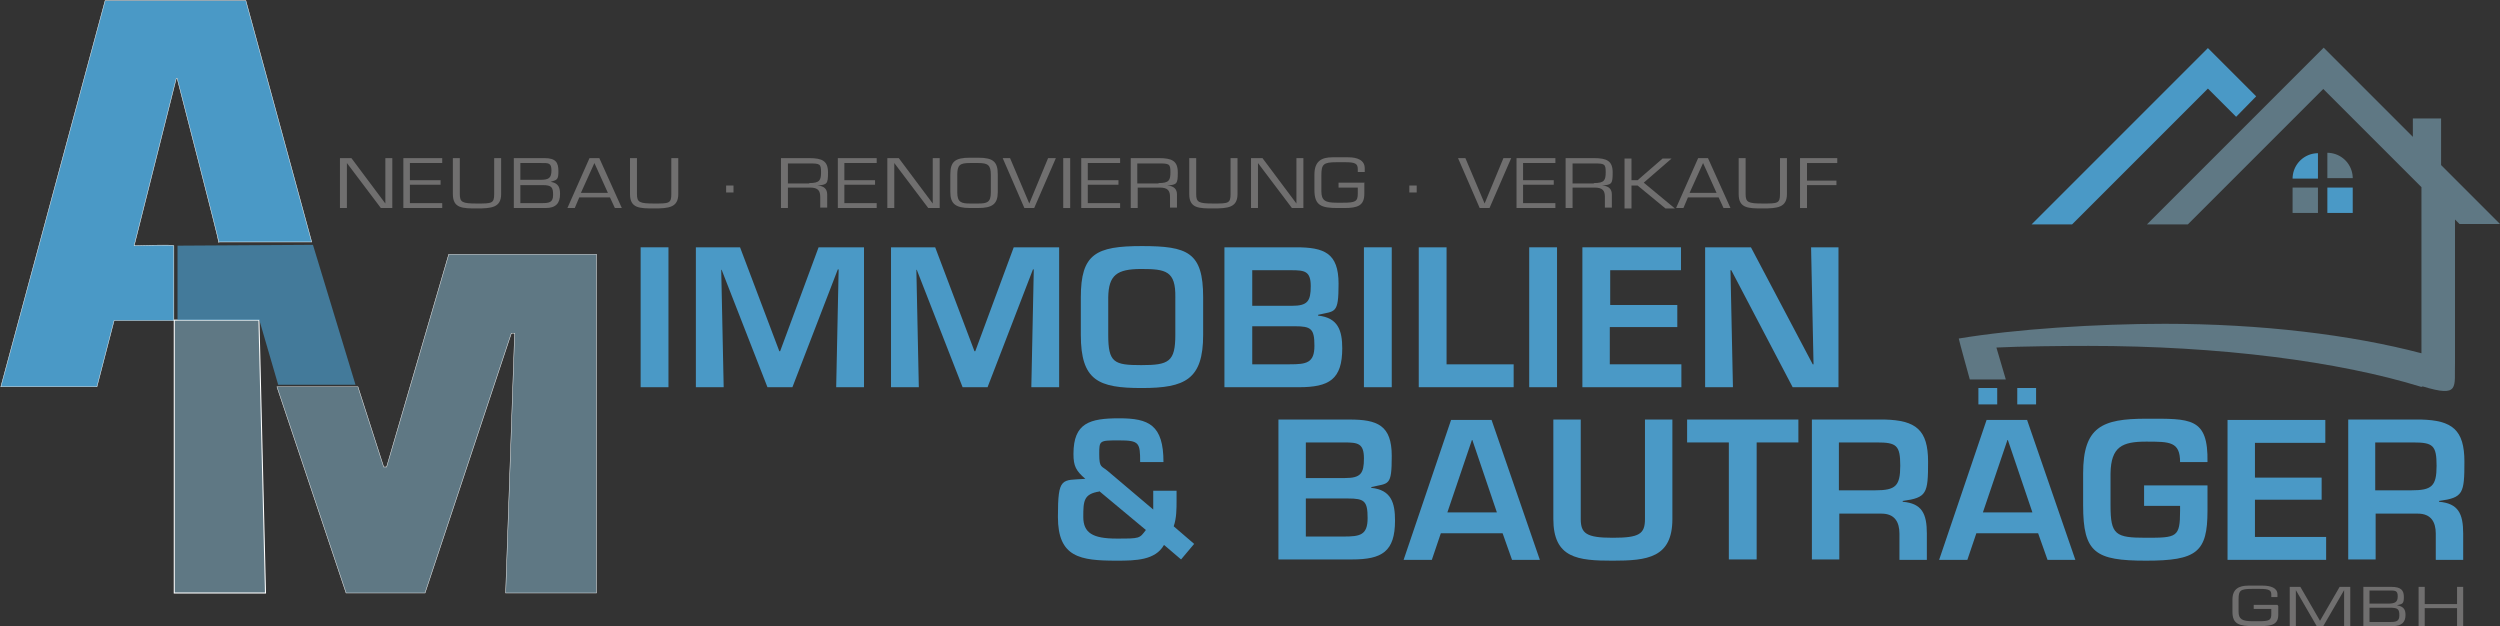 <svg id="Gruppe_112" data-name="Gruppe 112" xmlns="http://www.w3.org/2000/svg" xmlns:xlink="http://www.w3.org/1999/xlink" width="1677.339" height="420.092" viewBox="0 0 1677.339 420.092">
  <rect x="0" y="0" width="1677.339" height="420.092" fill="#333333" stroke="none"/>
  <defs>
    <clipPath id="clip-path">
      <rect id="Rechteck_93" data-name="Rechteck 93" width="1677.339" height="420.092" fill="none"/>
    </clipPath>
    <clipPath id="clip-path-3">
      <rect id="Rechteck_91" data-name="Rechteck 91" width="119.399" height="93.872" fill="none"/>
    </clipPath>
  </defs>
  <g id="Gruppe_111" data-name="Gruppe 111" clip-path="url(#clip-path)">
    <path id="Pfad_89" data-name="Pfad 89" d="M647.286,44.139l-13.45,13.724L614.9,38.924l-91.128,91.127H496.6L614.9,11.75Z" transform="translate(866.463 20.501)" fill="#4a99c6"/>
    <g id="Gruppe_110" data-name="Gruppe 110">
      <g id="Gruppe_109" data-name="Gruppe 109" clip-path="url(#clip-path)">
        <path id="Pfad_90" data-name="Pfad 90" d="M789.508,239.194h-.549c-55.171-17.018-134.77-27.448-223.153-27.448-17.018,0-45.564.274-61.758,1.1.549,1.921,5.764,19.488,6.313,21.409H486.207c-1.1-4.117-6.588-23.605-7.411-27.448,37.6-6.313,92.5-9.881,138.064-9.881,65.326,0,125.438,7.411,172.374,19.763V105.248L723.358,39.373l-3.019,3.019,3.019-3.019-90.853,90.853H605.057L723.633,11.65l59.837,59.837V59.135h18.939V90.426l39.525,39.525H814.76l-3.019-3.019v95.794c-.549,16.743,3.568,23.88-21.684,16.194Z" transform="translate(835.405 20.327)" fill="#5f7884"/>
        <path id="Pfad_91" data-name="Pfad 91" d="M568.9,37.35a17.1,17.1,0,0,1,17.018,17.018H568.9Z" transform="translate(992.612 65.168)" fill="#5f7884"/>
        <rect id="Rechteck_83" data-name="Rechteck 83" width="17.018" height="17.018" transform="translate(1538.177 125.849)" fill="#5f7884"/>
        <rect id="Rechteck_84" data-name="Rechteck 84" width="17.018" height="17.018" transform="translate(1561.508 125.849)" fill="#4a99c6"/>
        <path id="Pfad_92" data-name="Pfad 92" d="M560.4,54.468A17.1,17.1,0,0,1,577.414,37.45V54.468Z" transform="translate(977.781 65.343)" fill="#4a99c6"/>
        <rect id="Rechteck_85" data-name="Rechteck 85" width="18.665" height="93.872" transform="translate(429.825 165.923)" fill="#4a99c6"/>
        <path id="Pfad_93" data-name="Pfad 93" d="M234.6,154.322H218.13L187.388,75.546h-.275l1.647,78.776H170.1V60.45H199.74l26.35,69.718h.549l25.8-69.718h30.467v93.872H264.243l1.647-79.05h-.549l-30.467,79.05Z" transform="translate(296.784 105.473)" fill="#4a99c6"/>
        <path id="Pfad_94" data-name="Pfad 94" d="M282.3,154.322H265.83L235.088,75.546h-.274l1.647,78.776H217.8V60.45H247.44l26.35,69.718h.549l25.8-69.718h30.467v93.872H311.943l1.647-79.05h-.549l-30.467,79.05Z" transform="translate(380.011 105.473)" fill="#4a99c6"/>
        <path id="Pfad_95" data-name="Pfad 95" d="M346.266,94.46v25.252c0,29.918-12.077,35.682-41.172,35.682s-40.9-4.941-40.9-35.682V94.46c0-29.095,10.156-34.31,40.9-34.31s41.172,4.117,41.172,34.31m-63.68,0v25.252c0,18.665,3.843,20.312,22.233,20.312s22.782-2.2,22.782-20.312V94.46c.274-17.567-6.313-18.939-22.782-18.939s-21.958,4.117-22.233,18.939" transform="translate(460.97 104.95)" fill="#4a99c6"/>
        <path id="Pfad_96" data-name="Pfad 96" d="M299.3,154.322V60.45H347.33c18.939,0,28.546,3.843,28.546,24.429s-2.2,18.116-13.724,20.861v.549c13.45,1.372,16.194,10.156,16.194,21.958,0,20.861-8.783,26.076-29.095,26.076H299.3ZM317.961,99.7h26.625c10.43,0,12.626-3.019,12.626-13.175s-4.117-10.7-13.175-10.7H317.961Zm0,39.251h25.252c10.979,0,16.469-.823,16.469-12.352s-2.2-13.175-13.175-13.175H317.961Z" transform="translate(522.213 105.473)" fill="#4a99c6"/>
        <rect id="Rechteck_86" data-name="Rechteck 86" width="18.665" height="93.872" transform="translate(915.107 165.923)" fill="#4a99c6"/>
        <path id="Pfad_97" data-name="Pfad 97" d="M365.461,138.951h45.015v15.371H346.8V60.45h18.665Z" transform="translate(605.091 105.473)" fill="#4a99c6"/>
        <rect id="Rechteck_87" data-name="Rechteck 87" width="18.665" height="93.872" transform="translate(1025.997 165.923)" fill="#4a99c6"/>
        <path id="Pfad_98" data-name="Pfad 98" d="M405.186,99.152h45.289v14.822H405.186v24.978H453.22v15.371H386.8V60.45h66.15V75.821H405.461V99.152Z" transform="translate(674.883 105.473)" fill="#4a99c6"/>
        <path id="Pfad_99" data-name="Pfad 99" d="M487.612,60.45h18.665v93.872H475.535l-41.172-78.5h-.549l1.647,78.5H416.8V60.45h30.742l41.447,78.5h.549l-1.647-78.5Z" transform="translate(727.227 105.473)" fill="#4a99c6"/>
        <path id="Pfad_100" data-name="Pfad 100" d="M329.686,187.339c-5.764,10.156-18.939,10.43-31.565,10.43-24.7,0-39.525-2.2-39.525-29.369s2.47-24.429,18.39-25.527c-6.313-5.49-7.96-8.509-7.96-16.743,0-20.861,10.979-23.88,30.742-23.88s29.644,4.392,29.644,29.369H313.767c0-12.9-.549-14.547-14-14.547s-13.45,0-13.45,9.332,1.647,7.685,5.764,11.254l30.467,25.8V150.833H338.2v6.313c0,5.764,0,12.077-1.921,17.567L350,186.515l-8.783,10.43-11.254-9.607Zm-43.368-35.957c-10.43,1.647-10.7,6.313-10.7,17.018s6.313,14.547,22.233,14.547,15.371,0,19.763-5.764l-31.291-26.076Z" transform="translate(451.199 178.406)" fill="#4a99c6"/>
        <path id="Pfad_101" data-name="Pfad 101" d="M312.5,196.422V102.55h47.76c18.665,0,28.272,3.843,28.272,24.429s-1.921,18.116-13.724,20.861v.549c13.45,1.372,15.92,10.156,15.92,21.958,0,20.861-8.783,26.076-28.82,26.076Zm18.39-54.622h26.35c10.43,0,12.626-3.019,12.626-13.175s-4.117-10.7-13.175-10.7h-25.8Zm0,39.251h25.252c10.979,0,16.194-.823,16.194-12.352s-2.2-13.175-13.175-13.175H330.886Z" transform="translate(545.244 178.93)" fill="#4a99c6"/>
        <path id="Pfad_102" data-name="Pfad 102" d="M368.074,178.681l-6.039,17.841H343.1l31.84-93.872h27.174L434.5,196.522H415.833l-6.313-17.841Zm20.86-62.582h0l-16.469,48.583h33.212L389.209,116.1Z" transform="translate(598.635 179.104)" fill="#4a99c6"/>
        <path id="Pfad_103" data-name="Pfad 103" d="M459.57,102.55v66.7c0,26.076-16.743,28-40.074,28s-39.8-1.647-39.8-28v-66.7h18.39v66.7c0,9.607,3.568,12.626,21.41,12.626s21.684-2.47,21.684-12.626v-66.7Z" transform="translate(662.495 178.93)" fill="#4a99c6"/>
        <path id="Pfad_104" data-name="Pfad 104" d="M458.783,196.422h-18.39v-78.5h-28V102.55h74.659v15.371h-28v78.5Z" transform="translate(719.55 178.93)" fill="#4a99c6"/>
        <path id="Pfad_105" data-name="Pfad 105" d="M461.286,165.406v31.016H442.9V102.55h48.858c20.86.549,29.095,6.862,29.095,28.271s-.823,24.154-17.018,26.35v.549c12.9,1.1,16.194,7.96,16.194,21.409V196.7h-18.39V179.13c0-7.96-3.294-13.45-12.077-13.45H461.286Zm24.154-15.371c13.449,0,16.743-2.745,16.743-16.469s-2.47-15.645-15.645-15.645H461.012v32.114H485.44Z" transform="translate(772.767 178.93)" fill="#4a99c6"/>
        <path id="Pfad_106" data-name="Pfad 106" d="M498.974,192.291l-6.039,17.841H474l31.84-93.872h27.173L565.4,210.132H546.733l-6.313-17.841Zm14-86.461H500.346V94.85h12.626Zm6.862,23.88h0l-16.469,48.583h33.212l-16.469-48.583Zm19.214-23.88H526.422V94.85h12.626Z" transform="translate(827.03 165.495)" fill="#4a99c6"/>
        <path id="Pfad_107" data-name="Pfad 107" d="M592.638,147.094v17.018c0,27.723-7.137,33.487-41.172,33.487s-42.27-5.215-42.27-37.055V139.134c0-31.291,12.626-36.78,42.27-36.78s41.721-1.1,41.172,29.095h-18.39c0-13.724-6.862-13.724-22.782-13.724s-23.605,3.294-23.88,21.409v21.409c0,19.763,3.294,21.684,23.88,21.684s22.782-.274,22.782-18.116v-3.294H550.094V147.094Z" transform="translate(888.447 178.577)" fill="#4a99c6"/>
        <path id="Pfad_108" data-name="Pfad 108" d="M562.886,141.352h44.74v14.822h-44.74v24.978h47.76v15.371H544.5V102.65h65.6v15.371H562.886Z" transform="translate(950.039 179.104)" fill="#4a99c6"/>
        <path id="Pfad_109" data-name="Pfad 109" d="M592.386,165.406v31.016H574V102.55h48.858c20.86.549,29.095,6.862,29.095,28.271s-.823,24.154-17.018,26.35v.549c12.9,1.1,16.194,7.96,16.194,21.409V196.7h-18.39V179.13c0-7.96-3.294-13.45-12.077-13.45H592.386Zm24.154-15.371c13.45,0,16.743-2.745,16.743-16.469s-2.47-15.645-15.646-15.645H592.112v32.114H616.54Z" transform="translate(1001.511 178.93)" fill="#4a99c6"/>
        <path id="Pfad_110" data-name="Pfad 110" d="M118.229,72.137h-7.685L87.762,41.944V72.137H83.1V38.65h7.685l22.782,30.467V38.65h4.666Z" transform="translate(144.986 67.437)" fill="#706f6f"/>
        <path id="Pfad_111" data-name="Pfad 111" d="M102.988,53.472h20.586v3.019H102.988V68.843h21.684v3.294H98.6V38.65h26.076v3.294H102.988V53.472Z" transform="translate(172.031 67.437)" fill="#706f6f"/>
        <path id="Pfad_112" data-name="Pfad 112" d="M143.085,38.65V62.8c0,9.058-6.588,9.607-16.194,9.607s-16.194,0-16.194-9.607V38.65h4.666V62.8c0,5.49,1.647,6.313,11.528,6.313s11.528,0,11.528-6.313V38.65Z" transform="translate(193.143 67.437)" fill="#706f6f"/>
        <path id="Pfad_113" data-name="Pfad 113" d="M125.77,72.137V38.65h20.586c7.685,0,9.332,3.019,9.332,8.783s-.823,5.764-5.215,7.136c5.49.823,6.313,4.117,6.313,8.234,0,6.039-2.745,9.332-9.607,9.332H125.77ZM130.162,53.2h13.45c5.49,0,7.411-1.1,7.411-6.313s-2.2-4.941-6.862-4.941h-14Zm0,15.645H144.71c4.941,0,7.411-.549,7.411-5.49s-.823-6.588-6.862-6.588h-15.1Z" transform="translate(218.966 67.437)" fill="#706f6f"/>
        <path id="Pfad_114" data-name="Pfad 114" d="M146.656,65l-3.019,7.136H138.7L153.518,38.65h6.588l15.1,33.487h-4.666L167.242,65Zm10.156-23.056-9.058,20.037H165.87Z" transform="translate(241.997 67.437)" fill="#706f6f"/>
        <path id="Pfad_115" data-name="Pfad 115" d="M186.385,38.65V62.8c0,9.058-6.588,9.607-16.194,9.607S154,72.411,154,62.8V38.65h4.666V62.8c0,5.49,1.647,6.313,11.528,6.313s11.528,0,11.528-6.313V38.65Z" transform="translate(268.693 67.437)" fill="#706f6f"/>
        <rect id="Rechteck_88" data-name="Rechteck 88" width="4.941" height="4.666" transform="translate(487.192 124.477)" fill="#706f6f"/>
        <path id="Pfad_116" data-name="Pfad 116" d="M195.562,72.137H190.9V38.65h18.939c8.783,0,12.626,1.921,12.626,9.607s-.549,8.234-7.136,8.783c4.666.274,6.588,2.47,6.588,6.039v8.783h-4.666V64.726c0-4.117-1.372-6.313-6.862-6.313H195.562V72.137Zm14.273-16.743c7.136,0,7.96-1.921,7.96-7.411s-.823-5.764-7.96-5.764H195.562v13.45h14.273Z" transform="translate(333.076 67.437)" fill="#706f6f"/>
        <path id="Pfad_117" data-name="Pfad 117" d="M209.188,53.472h20.586v3.019H209.188V68.843h21.684v3.294H204.8V38.65h26.076v3.294H209.188V53.472Z" transform="translate(357.329 67.437)" fill="#706f6f"/>
        <path id="Pfad_118" data-name="Pfad 118" d="M252.029,72.137h-7.685L221.562,41.944V72.137H216.9V38.65h7.685l22.782,30.467V38.65h4.666Z" transform="translate(378.441 67.437)" fill="#706f6f"/>
        <path id="Pfad_119" data-name="Pfad 119" d="M250.961,38.55c10.156,0,13.175,2.745,13.175,11.254v11.8c0,7.96-3.568,10.7-13.175,10.7h-5.49c-9.881,0-13.175-3.019-13.175-10.7V49.8c0-8.509,3.019-11.254,13.175-11.254Zm-5.49,3.568c-6.862,0-8.509,1.372-8.509,7.96v11.8c0,6.588,2.745,7.411,8.509,7.411h5.49c6.039,0,8.509-.823,8.509-7.411v-11.8c0-6.588-1.921-7.96-8.509-7.96Z" transform="translate(405.311 67.262)" fill="#706f6f"/>
        <path id="Pfad_120" data-name="Pfad 120" d="M280.778,38.65,266.231,72.137h-6.588L245.1,38.65h4.941l12.9,30.467L275.563,38.65h5.215Z" transform="translate(427.644 67.437)" fill="#706f6f"/>
        <rect id="Rechteck_89" data-name="Rechteck 89" width="4.666" height="33.487" transform="translate(713.364 106.087)" fill="#706f6f"/>
        <path id="Pfad_121" data-name="Pfad 121" d="M268.688,53.472h20.586v3.019H268.688V68.843h21.684v3.294H264.3V38.65h26.076v3.294H268.688V53.472Z" transform="translate(461.145 67.437)" fill="#706f6f"/>
        <path id="Pfad_122" data-name="Pfad 122" d="M281.062,72.137H276.4V38.65h18.939c8.783,0,12.626,1.921,12.626,9.607s-.549,8.234-7.137,8.783c4.666.274,6.588,2.47,6.588,6.039v8.783h-4.666V64.726c0-4.117-1.372-6.313-6.862-6.313H281.062V72.137Zm14-16.743c7.136,0,7.96-1.921,7.96-7.411s-.823-5.764-7.96-5.764H280.788v13.45h14.273Z" transform="translate(482.257 67.437)" fill="#706f6f"/>
        <path id="Pfad_123" data-name="Pfad 123" d="M323.085,38.65V62.8c0,9.058-6.588,9.607-16.194,9.607s-16.194,0-16.194-9.607V38.65h4.666V62.8c0,5.49,1.647,6.313,11.528,6.313s11.528,0,11.528-6.313V38.65Z" transform="translate(507.208 67.437)" fill="#706f6f"/>
        <path id="Pfad_124" data-name="Pfad 124" d="M340.929,72.137h-7.685L310.462,41.944V72.137H305.8V38.65h7.685l22.782,30.467V38.65h4.666Z" transform="translate(533.554 67.437)" fill="#706f6f"/>
        <path id="Pfad_125" data-name="Pfad 125" d="M354.783,55.742v7.136c0,7.96-4.392,9.607-13.45,9.607h-4.392c-10.979,0-15.645-1.647-15.645-12.077V49.978c0-9.058,4.941-11.528,12.077-11.528h10.7c6.039,0,10.979,1.921,10.979,7.411v2.47h-4.666V46.41c0-3.843-1.921-4.666-8.509-4.666h-5.764c-8.783,0-10.156,1.372-10.156,8.783v10.7c0,6.313,2.745,7.685,10.156,7.685h4.392c8.234,0,9.881-.823,9.881-6.039V58.762h-12.9V55.468h17.567Z" transform="translate(560.599 67.088)" fill="#706f6f"/>
        <rect id="Rechteck_90" data-name="Rechteck 90" width="4.941" height="4.666" transform="translate(945.574 124.477)" fill="#706f6f"/>
        <path id="Pfad_126" data-name="Pfad 126" d="M392.078,38.65,377.531,72.137h-6.588L356.4,38.65h4.941l12.9,30.467L386.863,38.65h5.215Z" transform="translate(621.841 67.437)" fill="#706f6f"/>
        <path id="Pfad_127" data-name="Pfad 127" d="M375.088,53.472h20.586v3.019H375.088V68.843h21.684v3.294H370.7V38.65h26.076v3.294H375.088V53.472Z" transform="translate(646.792 67.437)" fill="#706f6f"/>
        <path id="Pfad_128" data-name="Pfad 128" d="M387.362,72.137H382.7V38.65h18.939c8.783,0,12.626,1.921,12.626,9.607s-.549,8.234-7.136,8.783c4.666.274,6.588,2.47,6.588,6.039v8.783h-4.666V64.726c0-4.117-1.372-6.313-6.862-6.313H387.362V72.137Zm14.273-16.743c7.136,0,7.96-1.921,7.96-7.411s-.823-5.764-7.96-5.764H387.362v13.45h14.273Z" transform="translate(667.73 67.437)" fill="#706f6f"/>
        <path id="Pfad_129" data-name="Pfad 129" d="M401.762,53.3h4.117L422.623,38.75h6.038L410,54.944l20.86,17.292h-6.313L405.879,56.866h-4.117V72.237H397.1V38.75h4.666Z" transform="translate(692.855 67.611)" fill="#706f6f"/>
        <path id="Pfad_130" data-name="Pfad 130" d="M417.656,65l-3.019,7.136H409.7L424.518,38.65h6.587l15.1,33.487h-4.666L438.242,65Zm10.156-23.056-9.058,20.037H436.87Z" transform="translate(714.839 67.437)" fill="#706f6f"/>
        <path id="Pfad_131" data-name="Pfad 131" d="M457.385,38.65V62.8c0,9.058-6.588,9.607-16.194,9.607S425,72.411,425,62.8V38.65h4.666V62.8c0,5.49,1.647,6.313,11.528,6.313s11.528,0,11.528-6.313V38.65Z" transform="translate(741.535 67.437)" fill="#706f6f"/>
        <path id="Pfad_132" data-name="Pfad 132" d="M444.662,53.746h19.763v3.019H444.662V72.137H440V38.65h24.978v3.294H444.662Z" transform="translate(767.707 67.437)" fill="#706f6f"/>
        <path id="Pfad_133" data-name="Pfad 133" d="M576.438,156.874v5.764c0,6.313-3.843,7.685-12.352,7.685h-4.117c-9.881,0-14.273-1.372-14.273-9.607v-8.234c0-7.137,4.392-9.332,10.7-9.332h9.607c5.49,0,9.881,1.647,9.881,5.764v1.921h-4.117v-1.647c0-3.019-1.647-3.843-7.685-3.843h-5.215c-7.96,0-9.058,1.1-9.058,6.862v8.509c0,4.941,2.47,6.313,9.332,6.313h3.843c7.411,0,8.783-.549,8.783-4.941V158.8h-11.8v-2.745h15.92Z" transform="translate(952.133 249.769)" fill="#706f6f"/>
        <path id="Pfad_134" data-name="Pfad 134" d="M581.929,169.8h-4.117l-14-24.154V169.8H559.7V143.45h7.136l13.175,22.782,13.175-22.782h7.137V169.8H596.2V145.646l-14,24.154Z" transform="translate(976.56 250.292)" fill="#706f6f"/>
        <path id="Pfad_135" data-name="Pfad 135" d="M577.87,169.8V143.45h18.665c6.862,0,8.509,2.47,8.509,6.862s-.823,4.666-4.666,5.49c4.941.823,5.764,3.294,5.764,6.588,0,4.666-2.47,7.411-8.783,7.411H577.87Zm4.117-15.1h12.077c4.941,0,6.862-.823,6.862-4.941s-1.921-3.843-6.313-3.843H581.988Zm0,12.352h13.175c4.392,0,6.862-.275,6.862-4.392s-.823-5.215-6.313-5.215H581.988Z" transform="translate(1007.792 250.292)" fill="#706f6f"/>
        <path id="Pfad_136" data-name="Pfad 136" d="M621.114,169.8H617V157.723H595.313V169.8H591.2V143.45h4.117v11.528H617V143.45h4.117Z" transform="translate(1031.521 250.292)" fill="#706f6f"/>
        <path id="Pfad_137" data-name="Pfad 137" d="M99.413,78.25H42.6V261.328h61.209Z" transform="translate(74.322 136.531)" fill="#5f7884"/>
        <path id="Pfad_138" data-name="Pfad 138" d="M99.413,78.25H42.6V261.328h61.209Z" transform="translate(74.322 136.531)" fill="none" stroke="#fff" stroke-miterlimit="10" stroke-width="0.7"/>
        <path id="Pfad_139" data-name="Pfad 139" d="M182.978,62.15,141.257,204.88h-1.921l-17.292-53.8H67.7L114.083,289.42h52.975l57.915-174.3h2.2l-6.039,174.3h60.935V62.15Z" transform="translate(118.116 108.44)" fill="#5f7884"/>
        <path id="Pfad_140" data-name="Pfad 140" d="M182.978,62.15,141.257,204.88h-1.921l-17.292-53.8H67.7L114.083,289.42h52.975l57.915-174.3h2.2l-6.039,174.3h60.935V62.15Z" transform="translate(118.116 108.44)" fill="none" stroke="#fff" stroke-miterlimit="10" stroke-width="0.3"/>
        <path id="Pfad_141" data-name="Pfad 141" d="M146.769,162.093H208.8L164.61.15H70.189L.2,259.26H64.7l11.528-44.466H116.3v-50.23c-.274-.823-26.625,0-26.625,0L117.948,52.3h.549s28,108.42,28,110.067Z" transform="translate(0.342 0.262)" fill="#4a99c6"/>
        <path id="Pfad_142" data-name="Pfad 142" d="M146.769,162.093H208.8L164.61.15H70.189L.2,259.26H64.7l11.528-44.466H116.3v-50.23c-.274-.823-26.625,0-26.625,0L117.948,52.3h.549s28,108.42,28,110.067Z" transform="translate(0.342 0.262)" fill="none" stroke="#fff" stroke-miterlimit="10" stroke-width="0.3"/>
        <g id="Gruppe_108" data-name="Gruppe 108" transform="translate(119.113 164.277)" opacity="0.7" style="isolation: isolate">
          <g id="Gruppe_107" data-name="Gruppe 107">
            <g id="Gruppe_106" data-name="Gruppe 106" clip-path="url(#clip-path-3)">
              <path id="Pfad_143" data-name="Pfad 143" d="M134.249,59.85,43.4,60.4v49.955h54.9l12.626,43.368h51.877Z" transform="translate(-43.396 -59.85)" fill="#4a99c6"/>
            </g>
          </g>
        </g>
      </g>
    </g>
  </g>
</svg>
